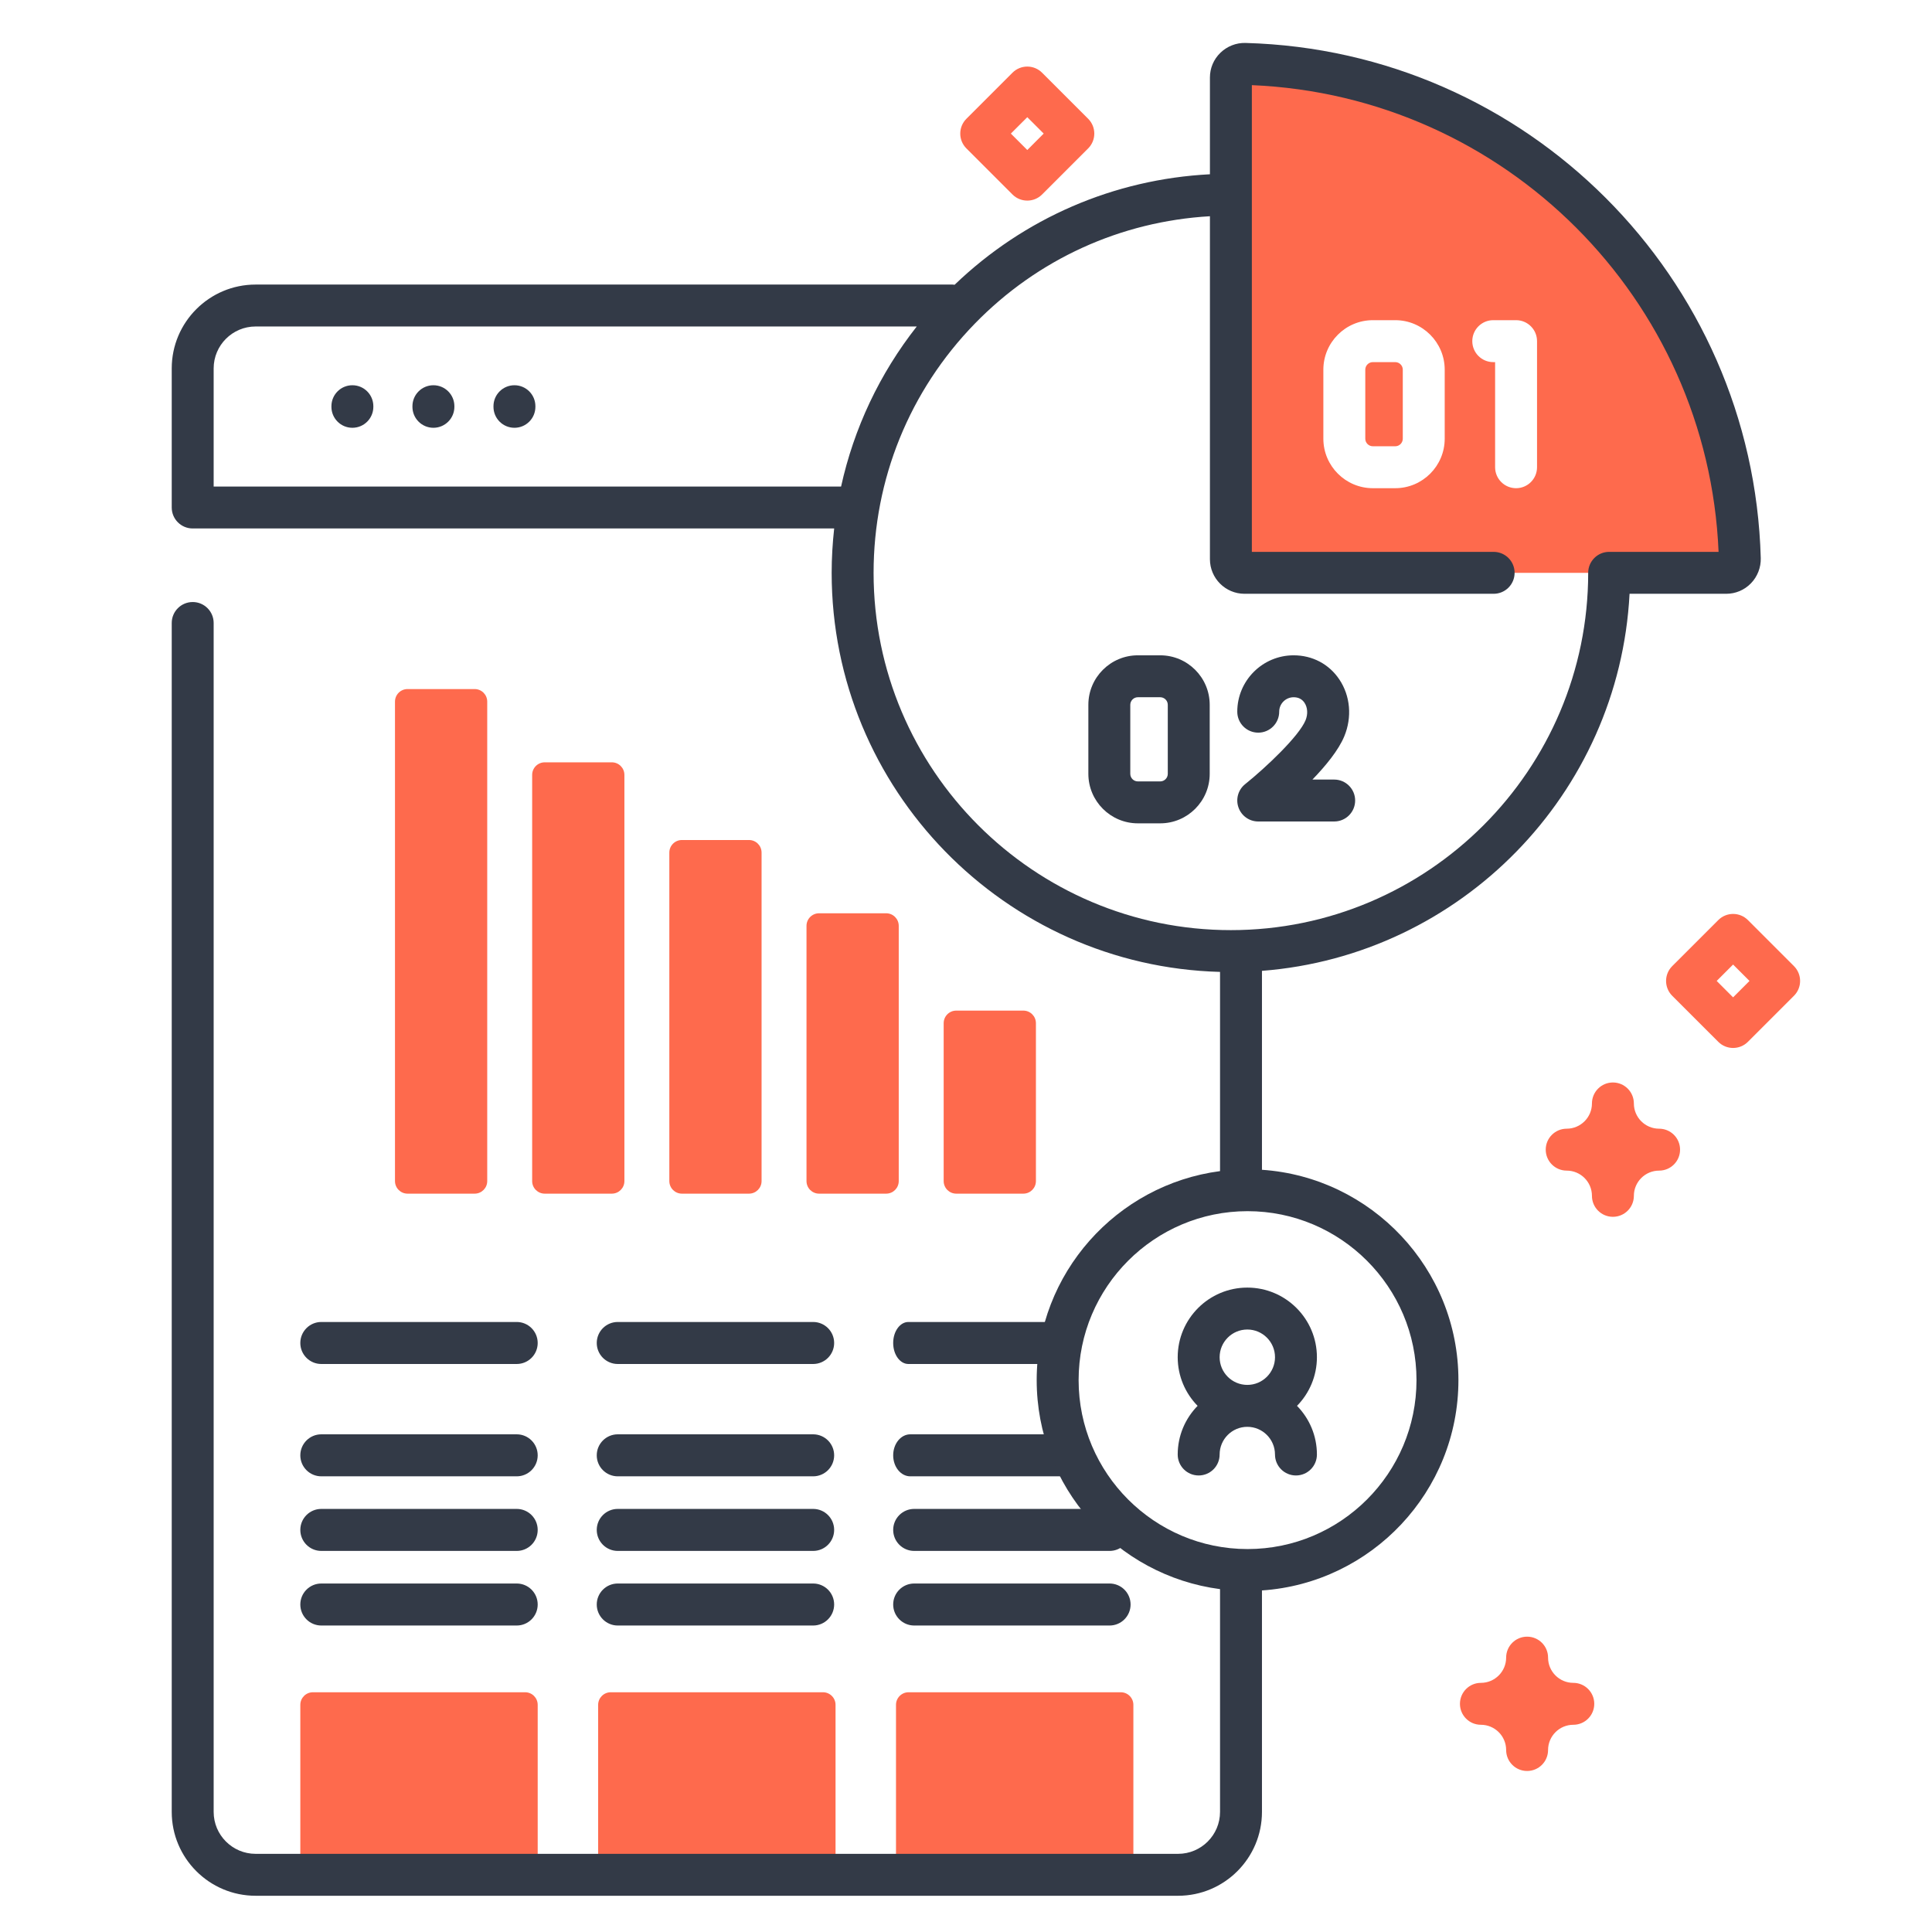 <?xml version="1.0" encoding="UTF-8"?>
<svg width="90px" height="90px" viewBox="0 0 90 90" version="1.1" xmlns="http://www.w3.org/2000/svg" xmlns:xlink="http://www.w3.org/1999/xlink">
    <title>047-diagram</title>
    <g id="047-diagram" stroke="none" stroke-width="1" fill="none" fill-rule="evenodd">
        <rect id="Rectangle" fill-rule="nonzero" x="0" y="0" width="90" height="90"></rect>
        <path d="M25.048,87.336 L13.99,87.336 L13.99,79.418 C13.99,79.094 14.253,78.832 14.576,78.832 L24.462,78.832 C24.786,78.832 25.048,79.094 25.048,79.418 L25.048,87.336 Z" id="Path" fill="#FE6A4D" fill-rule="nonzero"></path>
        <path d="M38.923,87.336 L27.864,87.336 L27.864,79.418 C27.864,79.094 28.127,78.832 28.451,78.832 L38.337,78.832 C38.66,78.832 38.923,79.094 38.923,79.418 L38.923,87.336 Z" id="Path" fill="#FE6A4D" fill-rule="nonzero"></path>
        <path d="M52.797,87.336 L41.739,87.336 L41.739,79.418 C41.739,79.094 42.001,78.832 42.325,78.832 L52.211,78.832 C52.534,78.832 52.797,79.094 52.797,79.418 L52.797,87.336 Z" id="Path" fill="#FE6A4D" fill-rule="nonzero"></path>
        <path d="M57.81,23.642 L57.81,17.162 C57.81,15.544 56.498,14.232 54.88,14.232 L11.907,14.232 C10.288,14.232 8.977,15.544 8.977,17.162 L8.977,23.642 L57.81,23.642 Z" id="Path" fill-rule="nonzero"></path>
        <path d="M38.156,55.605 L41.281,55.605 C41.605,55.605 41.867,55.343 41.867,55.019 L41.867,43.13 C41.867,42.807 41.605,42.544 41.281,42.544 L38.156,42.544 C37.832,42.544 37.57,42.807 37.57,43.13 L37.57,55.019 C37.57,55.343 37.832,55.605 38.156,55.605 Z" id="Path" fill="#FE6A4D" fill-rule="nonzero"></path>
        <path d="M44.546,55.605 L47.671,55.605 C47.995,55.605 48.257,55.343 48.257,55.019 L48.257,47.664 C48.257,47.34 47.995,47.078 47.671,47.078 L44.546,47.078 C44.222,47.078 43.96,47.34 43.96,47.664 L43.96,55.019 C43.96,55.343 44.222,55.605 44.546,55.605 Z" id="Path" fill="#FE6A4D" fill-rule="nonzero"></path>
        <path d="M31.766,55.605 L34.891,55.605 C35.215,55.605 35.477,55.343 35.477,55.019 L35.477,39.717 C35.477,39.393 35.215,39.131 34.891,39.131 L31.766,39.131 C31.442,39.131 31.18,39.393 31.18,39.717 L31.18,55.019 C31.18,55.343 31.442,55.605 31.766,55.605 Z" id="Path" fill="#FE6A4D" fill-rule="nonzero"></path>
        <path d="M25.376,55.605 L28.501,55.605 C28.825,55.605 29.087,55.343 29.087,55.019 L29.087,36.098 C29.087,35.774 28.825,35.512 28.501,35.512 L25.376,35.512 C25.052,35.512 24.79,35.774 24.79,36.098 L24.79,55.019 C24.79,55.343 25.052,55.605 25.376,55.605 Z" id="Path" fill="#FE6A4D" fill-rule="nonzero"></path>
        <path d="M18.986,55.605 L22.111,55.605 C22.435,55.605 22.697,55.343 22.697,55.019 L22.697,32.685 C22.697,32.361 22.435,32.099 22.111,32.099 L18.986,32.099 C18.662,32.099 18.4,32.361 18.4,32.685 L18.4,55.019 C18.4,55.343 18.662,55.605 18.986,55.605 Z" id="Path" fill="#FE6A4D" fill-rule="nonzero"></path>
        <path d="M24.07,68.773 L14.968,68.773 C14.428,68.773 13.99,68.335 13.99,67.795 C13.99,67.254 14.428,66.816 14.968,66.816 L24.07,66.816 C24.611,66.816 25.048,67.254 25.048,67.795 C25.048,68.335 24.611,68.773 24.07,68.773 Z" id="Path" fill="#333A47" fill-rule="nonzero"></path>
        <path d="M24.07,63.54 L14.968,63.54 C14.428,63.54 13.99,63.102 13.99,62.562 C13.99,62.021 14.428,61.583 14.968,61.583 L24.07,61.583 C24.611,61.583 25.048,62.021 25.048,62.562 C25.048,63.102 24.611,63.54 24.07,63.54 Z" id="Path" fill="#333A47" fill-rule="nonzero"></path>
        <path d="M24.07,72.248 L14.968,72.248 C14.428,72.248 13.99,71.81 13.99,71.269 C13.99,70.729 14.428,70.291 14.968,70.291 L24.07,70.291 C24.611,70.291 25.048,70.729 25.048,71.269 C25.048,71.81 24.611,72.248 24.07,72.248 Z" id="Path" fill="#333A47" fill-rule="nonzero"></path>
        <path d="M24.07,75.723 L14.968,75.723 C14.428,75.723 13.99,75.284 13.99,74.744 C13.99,74.204 14.428,73.766 14.968,73.766 L24.07,73.766 C24.611,73.766 25.048,74.204 25.048,74.744 C25.048,75.284 24.611,75.723 24.07,75.723 Z" id="Path" fill="#333A47" fill-rule="nonzero"></path>
        <path d="M37.879,68.773 L28.778,68.773 C28.237,68.773 27.799,68.335 27.799,67.795 C27.799,67.254 28.237,66.816 28.778,66.816 L37.879,66.816 C38.42,66.816 38.858,67.254 38.858,67.795 C38.857,68.335 38.42,68.773 37.879,68.773 L37.879,68.773 Z" id="Path" fill="#333A47" fill-rule="nonzero"></path>
        <path d="M37.879,63.54 L28.778,63.54 C28.237,63.54 27.799,63.102 27.799,62.562 C27.799,62.021 28.237,61.583 28.778,61.583 L37.879,61.583 C38.42,61.583 38.858,62.021 38.858,62.562 C38.857,63.102 38.42,63.54 37.879,63.54 L37.879,63.54 Z" id="Path" fill="#333A47" fill-rule="nonzero"></path>
        <path d="M37.879,72.248 L28.778,72.248 C28.237,72.248 27.799,71.81 27.799,71.269 C27.799,70.729 28.237,70.291 28.778,70.291 L37.879,70.291 C38.42,70.291 38.858,70.729 38.858,71.269 C38.858,71.81 38.42,72.248 37.879,72.248 L37.879,72.248 Z" id="Path" fill="#333A47" fill-rule="nonzero"></path>
        <path d="M37.879,75.723 L28.778,75.723 C28.237,75.723 27.799,75.284 27.799,74.744 C27.799,74.204 28.237,73.766 28.778,73.766 L37.879,73.766 C38.42,73.766 38.858,74.204 38.858,74.744 C38.857,75.284 38.42,75.723 37.879,75.723 L37.879,75.723 Z" id="Path" fill="#333A47" fill-rule="nonzero"></path>
        <path d="M49.812,68.773 L42.404,68.773 C41.965,68.773 41.608,68.335 41.608,67.795 C41.608,67.254 41.965,66.816 42.404,66.816 L49.812,66.816 C50.252,66.816 50.608,67.254 50.608,67.795 C50.608,68.335 50.252,68.773 49.812,68.773 Z" id="Path" fill="#333A47" fill-rule="nonzero"></path>
        <path d="M48.9,63.54 L42.316,63.54 C41.925,63.54 41.608,63.102 41.608,62.562 C41.608,62.021 41.925,61.583 42.316,61.583 L48.9,61.583 C49.291,61.583 49.608,62.021 49.608,62.562 C49.608,63.102 49.291,63.54 48.9,63.54 Z" id="Path" fill="#333A47" fill-rule="nonzero"></path>
        <path d="M51.688,72.248 L42.587,72.248 C42.046,72.248 41.608,71.81 41.608,71.269 C41.608,70.729 42.046,70.291 42.587,70.291 L51.688,70.291 C52.229,70.291 52.667,70.729 52.667,71.269 C52.667,71.81 52.229,72.248 51.688,72.248 Z" id="Path" fill="#333A47" fill-rule="nonzero"></path>
        <path d="M51.688,75.723 L42.587,75.723 C42.046,75.723 41.608,75.284 41.608,74.744 C41.608,74.204 42.046,73.766 42.587,73.766 L51.688,73.766 C52.229,73.766 52.667,74.204 52.667,74.744 C52.667,75.284 52.229,75.723 51.688,75.723 Z" id="Path" fill="#333A47" fill-rule="nonzero"></path>
        <circle id="Oval" fill-rule="nonzero" cx="57.339" cy="26.685" r="17.621"></circle>
        <path d="M57.998,2.978 C70.572,3.321 80.704,13.452 81.047,26.026 C81.056,26.386 80.772,26.685 80.412,26.685 L57.974,26.685 C57.624,26.685 57.34,26.401 57.34,26.05 L57.34,3.612 C57.34,3.252 57.639,2.968 57.998,2.978 Z M64.995,14.915 L63.953,14.915 C62.682,14.915 61.647,15.95 61.647,17.221 L61.647,17.221 L61.647,20.436 C61.647,21.707 62.682,22.742 63.953,22.742 L63.953,22.742 L64.995,22.742 C66.266,22.742 67.3,21.708 67.3,20.436 L67.3,20.436 L67.3,17.221 C67.3,15.95 66.266,14.915 64.995,14.915 L64.995,14.915 Z M70.625,14.915 L69.561,14.915 C69.022,14.915 68.585,15.353 68.585,15.892 C68.585,16.431 69.022,16.869 69.561,16.869 L69.561,16.869 L69.648,16.869 L69.648,21.765 C69.648,22.305 70.085,22.742 70.625,22.742 C71.164,22.742 71.601,22.305 71.601,21.765 L71.601,21.765 L71.601,15.892 C71.601,15.353 71.164,14.915 70.625,14.915 L70.625,14.915 Z M64.995,16.869 C65.189,16.869 65.347,17.027 65.347,17.221 L65.347,17.221 L65.347,20.436 C65.347,20.631 65.189,20.789 64.995,20.789 L64.995,20.789 L63.953,20.789 C63.759,20.789 63.6,20.631 63.6,20.436 L63.6,20.436 L63.6,17.221 C63.6,17.027 63.759,16.869 63.953,16.869 L63.953,16.869 Z" id="Combined-Shape" fill="#FE6A4D" fill-rule="nonzero"></path>
        <path d="M54.047,38.354 L53.006,38.354 C51.734,38.354 50.7,37.319 50.7,36.048 L50.7,32.833 C50.7,31.561 51.734,30.527 53.006,30.527 L54.047,30.527 C55.319,30.527 56.353,31.561 56.353,32.833 L56.353,36.048 C56.353,37.319 55.319,38.354 54.047,38.354 Z M53.006,32.48 C52.811,32.48 52.653,32.639 52.653,32.833 L52.653,36.048 C52.653,36.243 52.811,36.401 53.006,36.401 L54.047,36.401 C54.242,36.401 54.4,36.243 54.4,36.048 L54.4,32.833 C54.4,32.639 54.242,32.48 54.047,32.48 L53.006,32.48 Z" id="Shape" fill="#333A47" fill-rule="nonzero"></path>
        <path d="M62.152,38.268 L58.614,38.268 C58.199,38.268 57.83,38.006 57.693,37.615 C57.555,37.224 57.679,36.789 58.002,36.53 C58.988,35.738 60.512,34.292 60.817,33.554 C60.934,33.271 60.916,32.958 60.769,32.738 C60.654,32.567 60.484,32.48 60.263,32.48 C59.892,32.48 59.59,32.782 59.59,33.153 C59.59,33.693 59.153,34.13 58.614,34.13 C58.074,34.13 57.637,33.693 57.637,33.153 C57.637,31.705 58.815,30.527 60.263,30.527 C61.138,30.527 61.914,30.937 62.392,31.652 C62.905,32.419 62.991,33.409 62.622,34.3 C62.358,34.94 61.763,35.668 61.138,36.315 L62.151,36.315 C62.691,36.315 63.128,36.752 63.128,37.291 C63.128,37.831 62.691,38.268 62.152,38.268 L62.152,38.268 Z" id="Path" fill="#333A47" fill-rule="nonzero"></path>
        <circle id="Oval" fill-rule="nonzero" transform="translate(58.18, 64.297) rotate(-83.457) translate(-58.18, -64.297) " cx="58.18" cy="64.297" r="8.851"></circle>
        <path d="M16.415,17.946 C15.876,17.946 15.439,18.383 15.439,18.923 L15.439,18.951 C15.439,19.491 15.876,19.928 16.415,19.928 C16.955,19.928 17.392,19.491 17.392,18.951 L17.392,18.923 C17.392,18.383 16.955,17.946 16.415,17.946 Z" id="Path" fill="#333A47" fill-rule="nonzero"></path>
        <path d="M20.19,17.946 C19.651,17.946 19.213,18.383 19.213,18.923 L19.213,18.951 C19.213,19.491 19.651,19.928 20.19,19.928 C20.729,19.928 21.167,19.491 21.167,18.951 L21.167,18.923 C21.167,18.383 20.729,17.946 20.19,17.946 Z" id="Path" fill="#333A47" fill-rule="nonzero"></path>
        <path d="M23.965,17.946 C23.425,17.946 22.988,18.383 22.988,18.923 L22.988,18.951 C22.988,19.491 23.425,19.928 23.965,19.928 C24.504,19.928 24.941,19.491 24.941,18.951 L24.941,18.923 C24.941,18.383 24.504,17.946 23.965,17.946 Z" id="Path" fill="#333A47" fill-rule="nonzero"></path>
        <path d="M58.025,2.001 C57.586,1.987 57.161,2.157 56.85,2.46 C56.536,2.765 56.363,3.174 56.363,3.612 L56.363,8.118 C51.888,8.349 47.703,10.161 44.47,13.265 C44.439,13.262 44.409,13.256 44.377,13.256 L11.907,13.256 C9.753,13.256 8,15.008 8,17.162 L8,23.642 C8,24.181 8.437,24.618 8.977,24.618 L38.859,24.618 C38.784,25.3 38.742,25.99 38.742,26.685 C38.742,36.771 46.812,45.007 56.834,45.275 L56.834,54.555 C52.022,55.185 48.293,59.31 48.293,64.291 C48.293,69.273 52.022,73.397 56.834,74.028 L56.834,84.406 C56.834,85.483 55.958,86.359 54.88,86.359 L11.907,86.359 C10.829,86.359 9.953,85.483 9.953,84.406 L9.953,29.021 C9.953,28.482 9.516,28.045 8.977,28.045 C8.437,28.045 8,28.482 8,29.021 L8,84.406 C8,86.56 9.753,88.312 11.907,88.312 L54.88,88.312 C57.034,88.312 58.787,86.56 58.787,84.406 L58.787,74.089 C63.891,73.743 67.939,69.482 67.939,64.291 C67.939,59.1 63.891,54.84 58.787,54.493 L58.787,45.226 C68.046,44.51 75.427,36.983 75.911,27.661 L80.412,27.661 C80.85,27.661 81.259,27.488 81.565,27.174 C81.868,26.863 82.035,26.435 82.023,25.999 C81.666,12.9 71.124,2.359 58.025,2.001 Z M9.953,22.665 L9.953,17.162 C9.953,16.085 10.829,15.209 11.907,15.209 L42.706,15.209 C40.974,17.411 39.778,19.952 39.181,22.665 L9.953,22.665 Z M65.986,64.291 C65.986,68.631 62.456,72.161 58.116,72.161 C53.777,72.161 50.246,68.631 50.246,64.291 C50.246,59.952 53.777,56.421 58.116,56.421 C62.456,56.421 65.986,59.952 65.986,64.291 Z M74.96,25.708 C74.421,25.708 73.984,26.145 73.984,26.685 C73.984,35.862 66.517,43.329 57.339,43.329 C48.161,43.329 40.695,35.862 40.695,26.685 C40.695,22.323 42.37,18.2 45.412,15.075 C48.333,12.075 52.206,10.313 56.363,10.073 L56.363,26.05 C56.363,26.938 57.086,27.661 57.974,27.661 L69.579,27.661 C70.119,27.661 70.556,27.224 70.556,26.684 C70.556,26.145 70.119,25.708 69.579,25.708 L58.316,25.708 L58.316,3.966 C70.105,4.463 79.561,13.92 80.058,25.708 L74.96,25.708 Z" id="Shape" fill="#333A47" fill-rule="nonzero"></path>
        <path d="M61.347,63.224 C61.347,61.436 59.893,59.981 58.104,59.981 C56.316,59.981 54.862,61.436 54.862,63.224 C54.862,64.106 55.216,64.905 55.789,65.49 C55.216,66.076 54.862,66.875 54.862,67.757 C54.862,68.296 55.299,68.733 55.838,68.733 C56.378,68.733 56.815,68.296 56.815,67.757 C56.815,67.046 57.393,66.467 58.104,66.467 C58.816,66.467 59.394,67.046 59.394,67.757 C59.394,68.296 59.831,68.733 60.371,68.733 C60.91,68.733 61.347,68.296 61.347,67.757 C61.347,66.875 60.993,66.076 60.42,65.49 C60.993,64.905 61.347,64.106 61.347,63.224 Z M58.105,61.934 C58.816,61.934 59.395,62.513 59.395,63.224 C59.395,63.936 58.816,64.514 58.105,64.514 C57.393,64.514 56.815,63.936 56.815,63.224 C56.815,62.513 57.393,61.934 58.105,61.934 Z" id="Shape" fill="#333A47" fill-rule="nonzero"></path>
        <path d="M80.734,48.818 C80.484,48.818 80.234,48.723 80.044,48.532 L77.898,46.387 C77.517,46.006 77.517,45.387 77.898,45.006 L80.044,42.861 C80.425,42.479 81.044,42.479 81.425,42.861 L83.57,45.006 C83.951,45.387 83.951,46.006 83.57,46.387 L81.425,48.532 C81.234,48.723 80.984,48.818 80.734,48.818 L80.734,48.818 Z M79.97,45.696 L80.734,46.461 L81.498,45.696 L80.734,44.932 L79.97,45.696 Z" id="Shape" fill="#FE6A4D" fill-rule="nonzero"></path>
        <path d="M47.855,9.345 C47.605,9.345 47.355,9.25 47.164,9.059 L45.019,6.914 C44.637,6.533 44.637,5.914 45.019,5.533 L47.164,3.388 C47.347,3.204 47.596,3.101 47.855,3.101 C48.114,3.101 48.362,3.204 48.545,3.388 L50.691,5.533 C51.072,5.914 51.072,6.533 50.69,6.914 L48.545,9.059 C48.354,9.25 48.104,9.345 47.855,9.345 L47.855,9.345 Z M47.09,6.223 L47.855,6.988 L48.619,6.223 L47.855,5.459 L47.09,6.223 Z" id="Shape" fill="#FE6A4D" fill-rule="nonzero"></path>
        <path d="M75.135,56.684 C74.596,56.684 74.159,56.247 74.159,55.707 C74.159,55.059 73.631,54.532 72.983,54.532 C72.444,54.532 72.006,54.095 72.006,53.555 C72.006,53.016 72.444,52.579 72.983,52.579 C73.631,52.579 74.159,52.051 74.159,51.403 C74.159,50.864 74.596,50.426 75.135,50.426 C75.675,50.426 76.112,50.864 76.112,51.403 C76.112,52.051 76.639,52.579 77.288,52.579 C77.827,52.579 78.264,53.016 78.264,53.555 C78.264,54.095 77.827,54.532 77.288,54.532 C76.639,54.532 76.112,55.059 76.112,55.707 C76.112,56.247 75.675,56.684 75.135,56.684 Z" id="Path" fill="#FE6A4D" fill-rule="nonzero"></path>
        <path d="M71.138,82.499 C70.599,82.499 70.162,82.062 70.162,81.523 C70.162,80.875 69.635,80.347 68.986,80.347 C68.447,80.347 68.01,79.91 68.01,79.371 C68.01,78.831 68.447,78.394 68.986,78.394 C69.634,78.394 70.162,77.867 70.162,77.218 C70.162,76.679 70.599,76.242 71.138,76.242 C71.678,76.242 72.115,76.679 72.115,77.218 C72.115,77.866 72.642,78.394 73.291,78.394 C73.83,78.394 74.267,78.831 74.267,79.371 C74.267,79.91 73.83,80.347 73.291,80.347 C72.643,80.347 72.115,80.874 72.115,81.523 C72.115,82.062 71.678,82.499 71.138,82.499 Z" id="Path" fill="#FE6A4D" fill-rule="nonzero"></path>
    </g>
</svg>